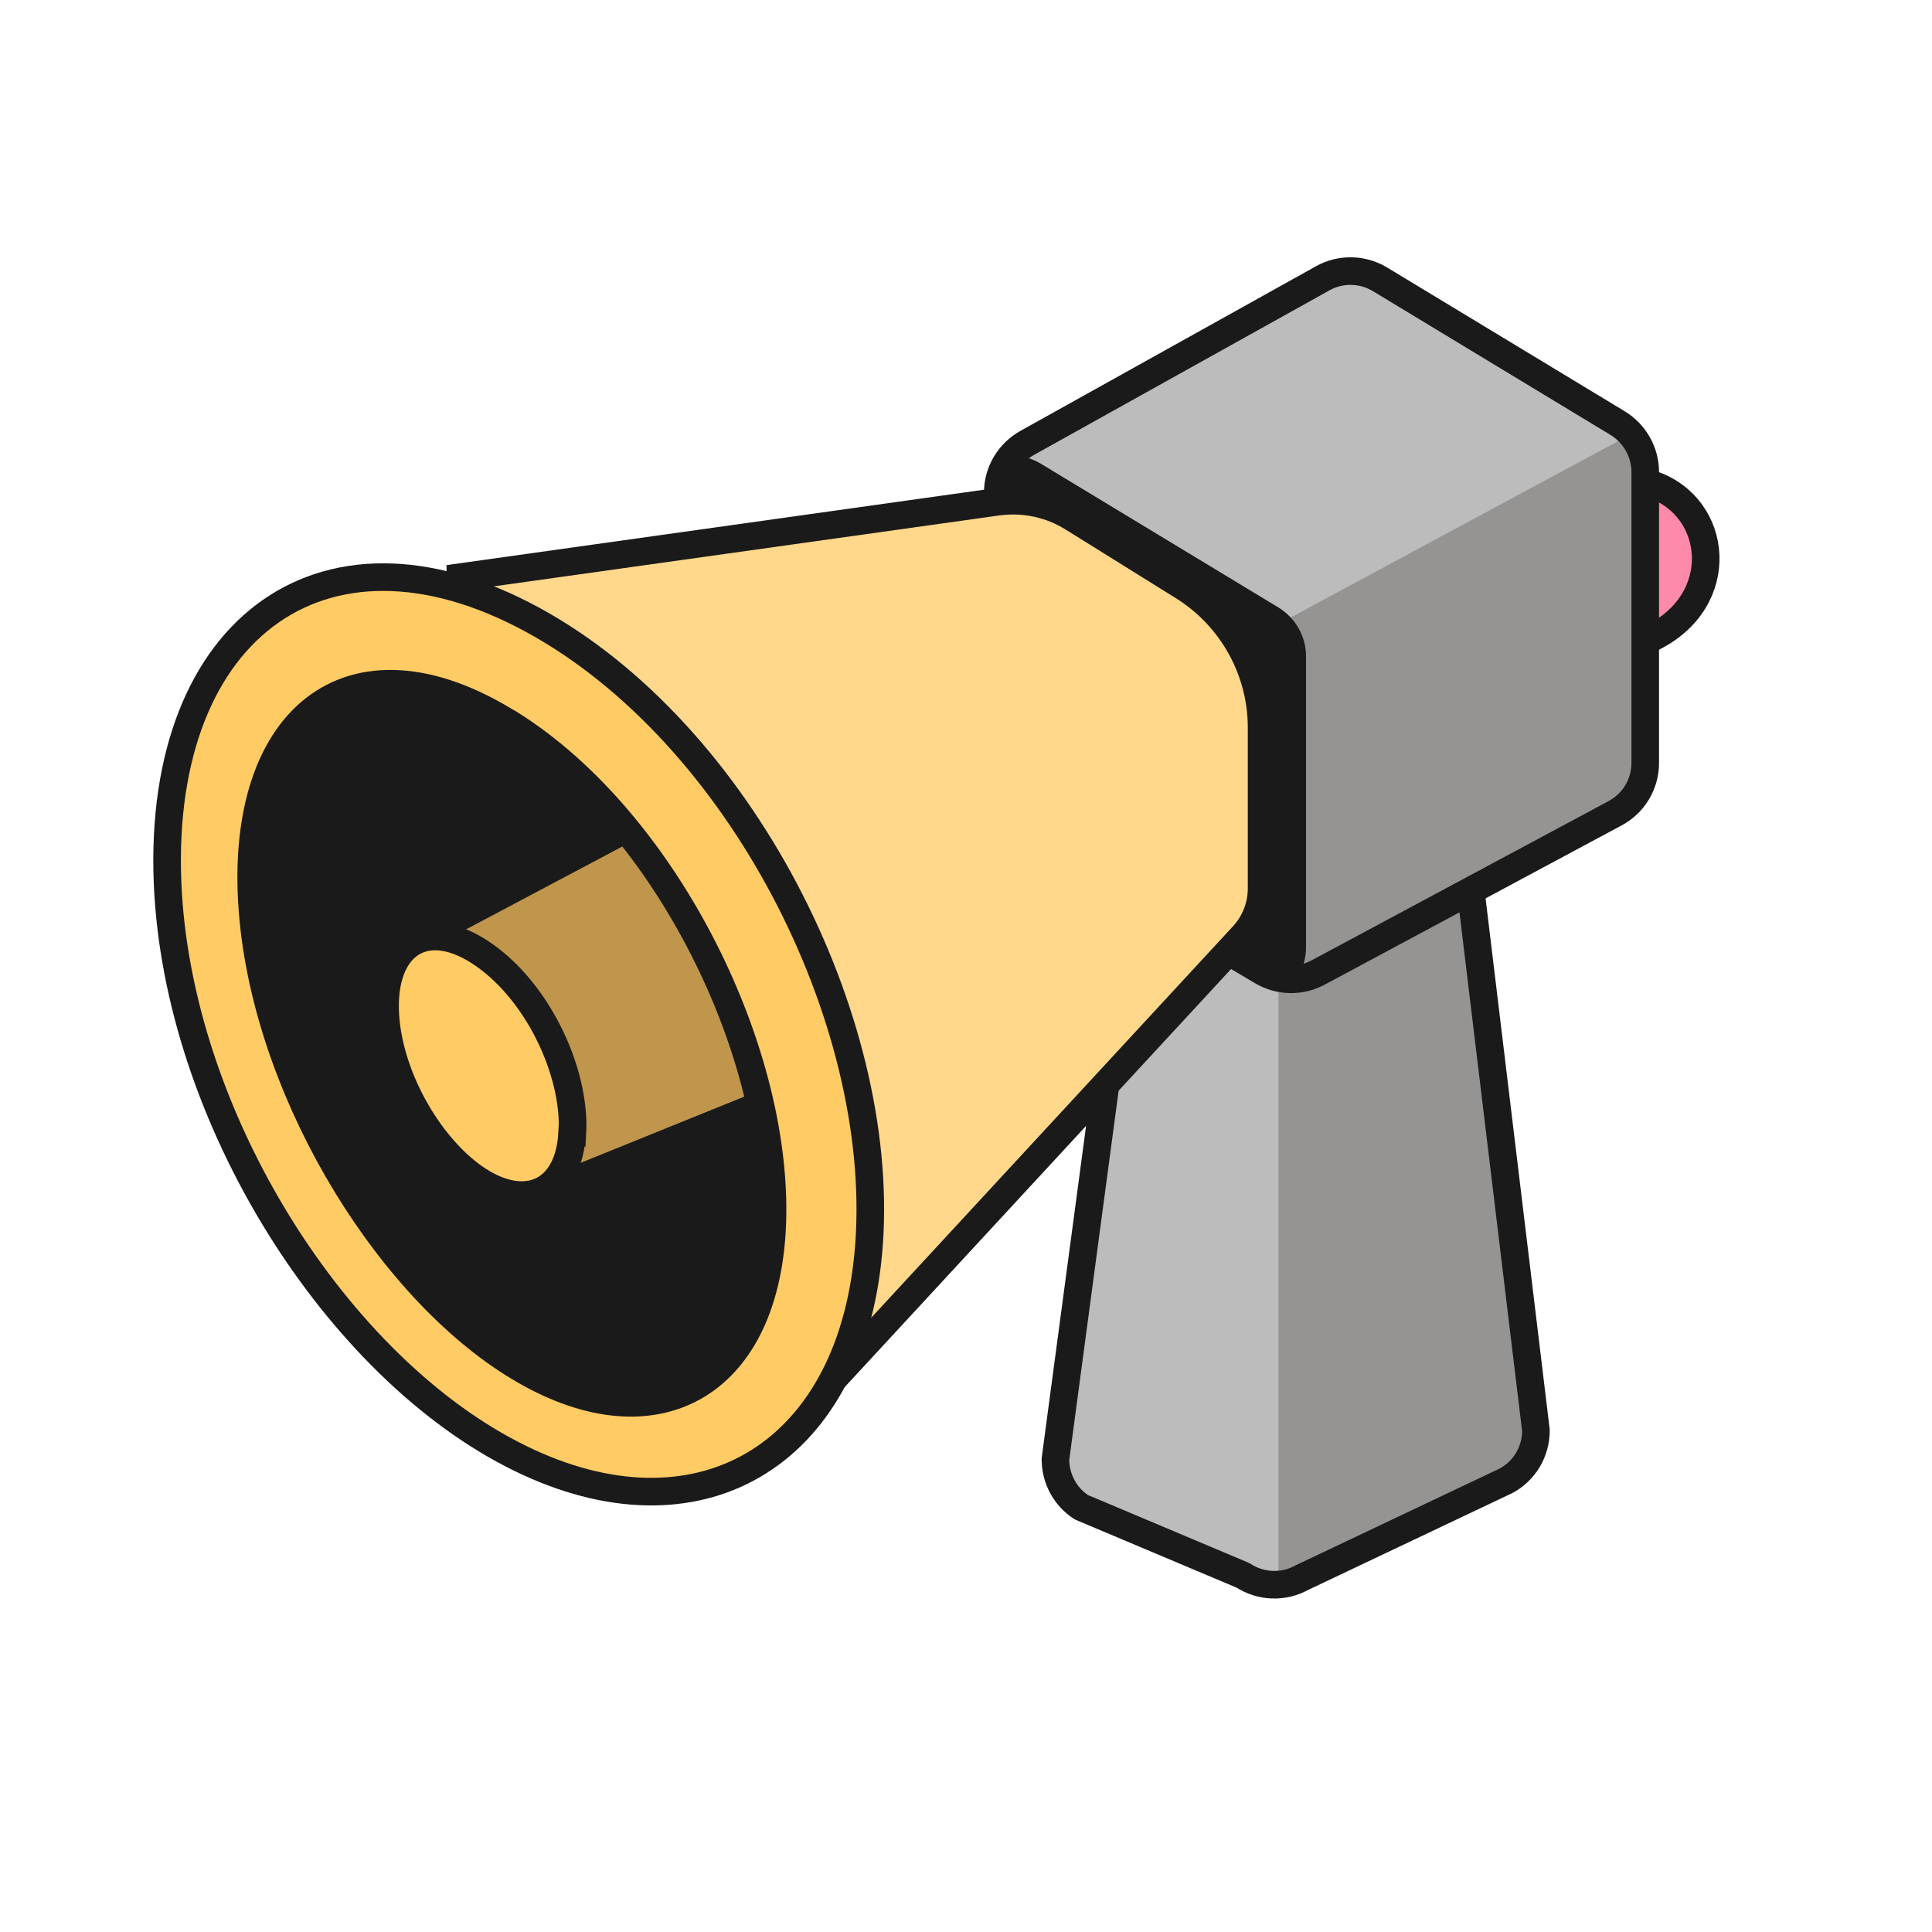 <?xml version="1.0" encoding="UTF-8"?>
<svg id="Calque_3" data-name="Calque 3" xmlns="http://www.w3.org/2000/svg" xmlns:xlink="http://www.w3.org/1999/xlink" viewBox="0 0 70 70">
  <defs>
    <style>
      .cls-1 {
        fill: #fd8aaa;
      }

      .cls-1, .cls-2, .cls-3, .cls-4, .cls-5, .cls-6, .cls-7 {
        stroke: #1a1a1a;
      }

      .cls-1, .cls-3, .cls-6 {
        stroke-linejoin: round;
      }

      .cls-2 {
        fill: #ffd88b;
      }

      .cls-2, .cls-4, .cls-5, .cls-7 {
        stroke-miterlimit: 10;
      }

      .cls-8 {
        clip-path: url(#clippath-1);
      }

      .cls-3, .cls-9 {
        fill: #bcbcbc;
      }

      .cls-4, .cls-10 {
        fill: #1a1a1a;
      }

      .cls-5 {
        fill: #ffcb64;
      }

      .cls-6 {
        fill: none;
      }

      .cls-11 {
        fill: #969492;
      }

      .cls-7 {
        fill: #bf964c;
      }

      .cls-12 {
        clip-path: url(#clippath);
      }
    </style>
    <clipPath id="clippath">
      <path class="cls-3" d="M53.27,32.12l2.38,19.71c0,.76-.41,1.46-1.08,1.82l-7.4,3.51c-.67.37-1.49.34-2.13-.08l-5.86-2.47c-.59-.38-.94-1.04-.94-1.74l2.13-15.93c0-.12.01-.24.03-.36l.91-5.19c.18-1.03,1.1-1.76,2.14-1.71l7.85.36c1.11.05,1.98.96,1.98,2.07Z"/>
    </clipPath>
    <clipPath id="clippath-1">
      <path class="cls-3" d="M36.15,18.17v-.31c0-.76.41-1.45,1.08-1.82l10.7-5.96c.65-.36,1.44-.34,2.07.04l8.61,5.21c.62.38,1,1.05,1,1.77v10.54c0,.77-.42,1.47-1.1,1.83l-10.76,5.77c-.64.34-1.41.32-2.03-.05l-1.23-.73"/>
    </clipPath>
  </defs>
  <path class="cls-1" d="M59.83,17.54c2.45.81,2.8,4.23,0,5.58"/>
  <g>
    <path class="cls-9" d="M53.27,32.12l2.38,19.71c0,.76-.41,1.46-1.08,1.82l-7.4,3.51c-.67.37-1.49.34-2.13-.08l-5.86-2.47c-.59-.38-.94-1.04-.94-1.74l2.13-15.93c0-.12.01-.24.03-.36l.91-5.19c.18-1.03,1.1-1.76,2.14-1.71l7.85.36c1.11.05,1.98.96,1.98,2.07Z"/>
    <g class="cls-12">
      <polygon class="cls-11" points="46.32 25.7 59.61 26.37 60.96 65.05 46.32 65.05 46.32 25.7"/>
    </g>
    <path class="cls-6" d="M53.27,32.12l2.38,19.71c0,.76-.41,1.46-1.08,1.82l-7.4,3.51c-.67.37-1.49.34-2.13-.08l-5.86-2.47c-.59-.38-.94-1.04-.94-1.74l2.13-15.93c0-.12.01-.24.03-.36l.91-5.19c.18-1.03,1.1-1.76,2.14-1.71l7.85.36c1.11.05,1.98.96,1.98,2.07Z"/>
  </g>
  <g>
    <path class="cls-9" d="M36.15,18.17v-.31c0-.76.41-1.45,1.08-1.82l10.7-5.96c.65-.36,1.44-.34,2.07.04l8.61,5.21c.62.38,1,1.05,1,1.77v10.54c0,.77-.42,1.47-1.1,1.83l-10.76,5.77c-.64.34-1.41.32-2.03-.05l-1.23-.73"/>
    <g class="cls-8">
      <polygon class="cls-11" points="46.47 36.67 46.47 22.53 60.73 14.85 61.93 33.36 46.47 36.67"/>
      <path class="cls-10" d="M22.51,25.51v-.31c0-.76.41-1.45,1.08-1.82l12.05-6.62c.65-.36,1.44-.34,2.07.04l8.61,5.21c.62.38,1,1.05,1,1.77v10.54c0,.77-.42,1.47-1.1,1.83l-12.1,6.43c-.64.34-1.41.32-2.03-.05l-1.23-.73"/>
      <rect class="cls-10" x="46.82" y="37.8" width="14.63" height="39.35"/>
    </g>
    <path class="cls-6" d="M36.15,18.17v-.31c0-.76.41-1.45,1.08-1.82l10.7-5.96c.65-.36,1.44-.34,2.07.04l8.61,5.21c.62.38,1,1.05,1,1.77v10.54c0,.77-.42,1.47-1.1,1.83l-10.76,5.77c-.64.34-1.41.32-2.03-.05l-1.23-.73"/>
  </g>
  <path class="cls-4" d="M18.49,25.35c-6.27-3.94-10.8-.18-10.03,7.65.69,7.02,5.46,14.65,10.61,17.6,5.03,2.88,9.29.63,9.63-5.49.38-6.8-4.11-15.92-10.2-19.75Z"/>
  <path class="cls-7" d="M15.05,34.08l7.62-4.04s2.62.16,4.14,3.88c1.52,3.73.73,6.12.73,6.12l-8.03,3.25-4.46-9.21Z"/>
  <path class="cls-2" d="M16.68,20.91l19.46-2.73c.95-.13,1.91.07,2.73.58l4,2.49c1.76,1.1,2.84,3.03,2.84,5.11v5.84c0,.62-.24,1.23-.66,1.69l-14.86,16.08c-.29-12.97-5.25-22.29-13.51-29.04Z"/>
  <path class="cls-5" d="M31.46,45.41c-.69,7.42-6.22,10.56-12.61,7.43-6.63-3.24-12.44-12.36-12.78-20.88-.37-9.32,5.84-13.77,13.59-9.3,7.42,4.28,12.55,14.69,11.8,22.75ZM18.49,26.24c-5.82-3.66-10.02-.17-9.31,7.1.64,6.52,5.07,13.6,9.85,16.33,4.67,2.68,8.62.59,8.94-5.1.35-6.31-3.81-14.77-9.47-18.33Z"/>
  <path class="cls-5" d="M20.73,41.05c-.11,2.05-1.53,2.8-3.21,1.83-1.72-.99-3.31-3.53-3.54-5.87-.26-2.61,1.26-3.87,3.35-2.55s3.53,4.32,3.41,6.59Z"/>
</svg>
